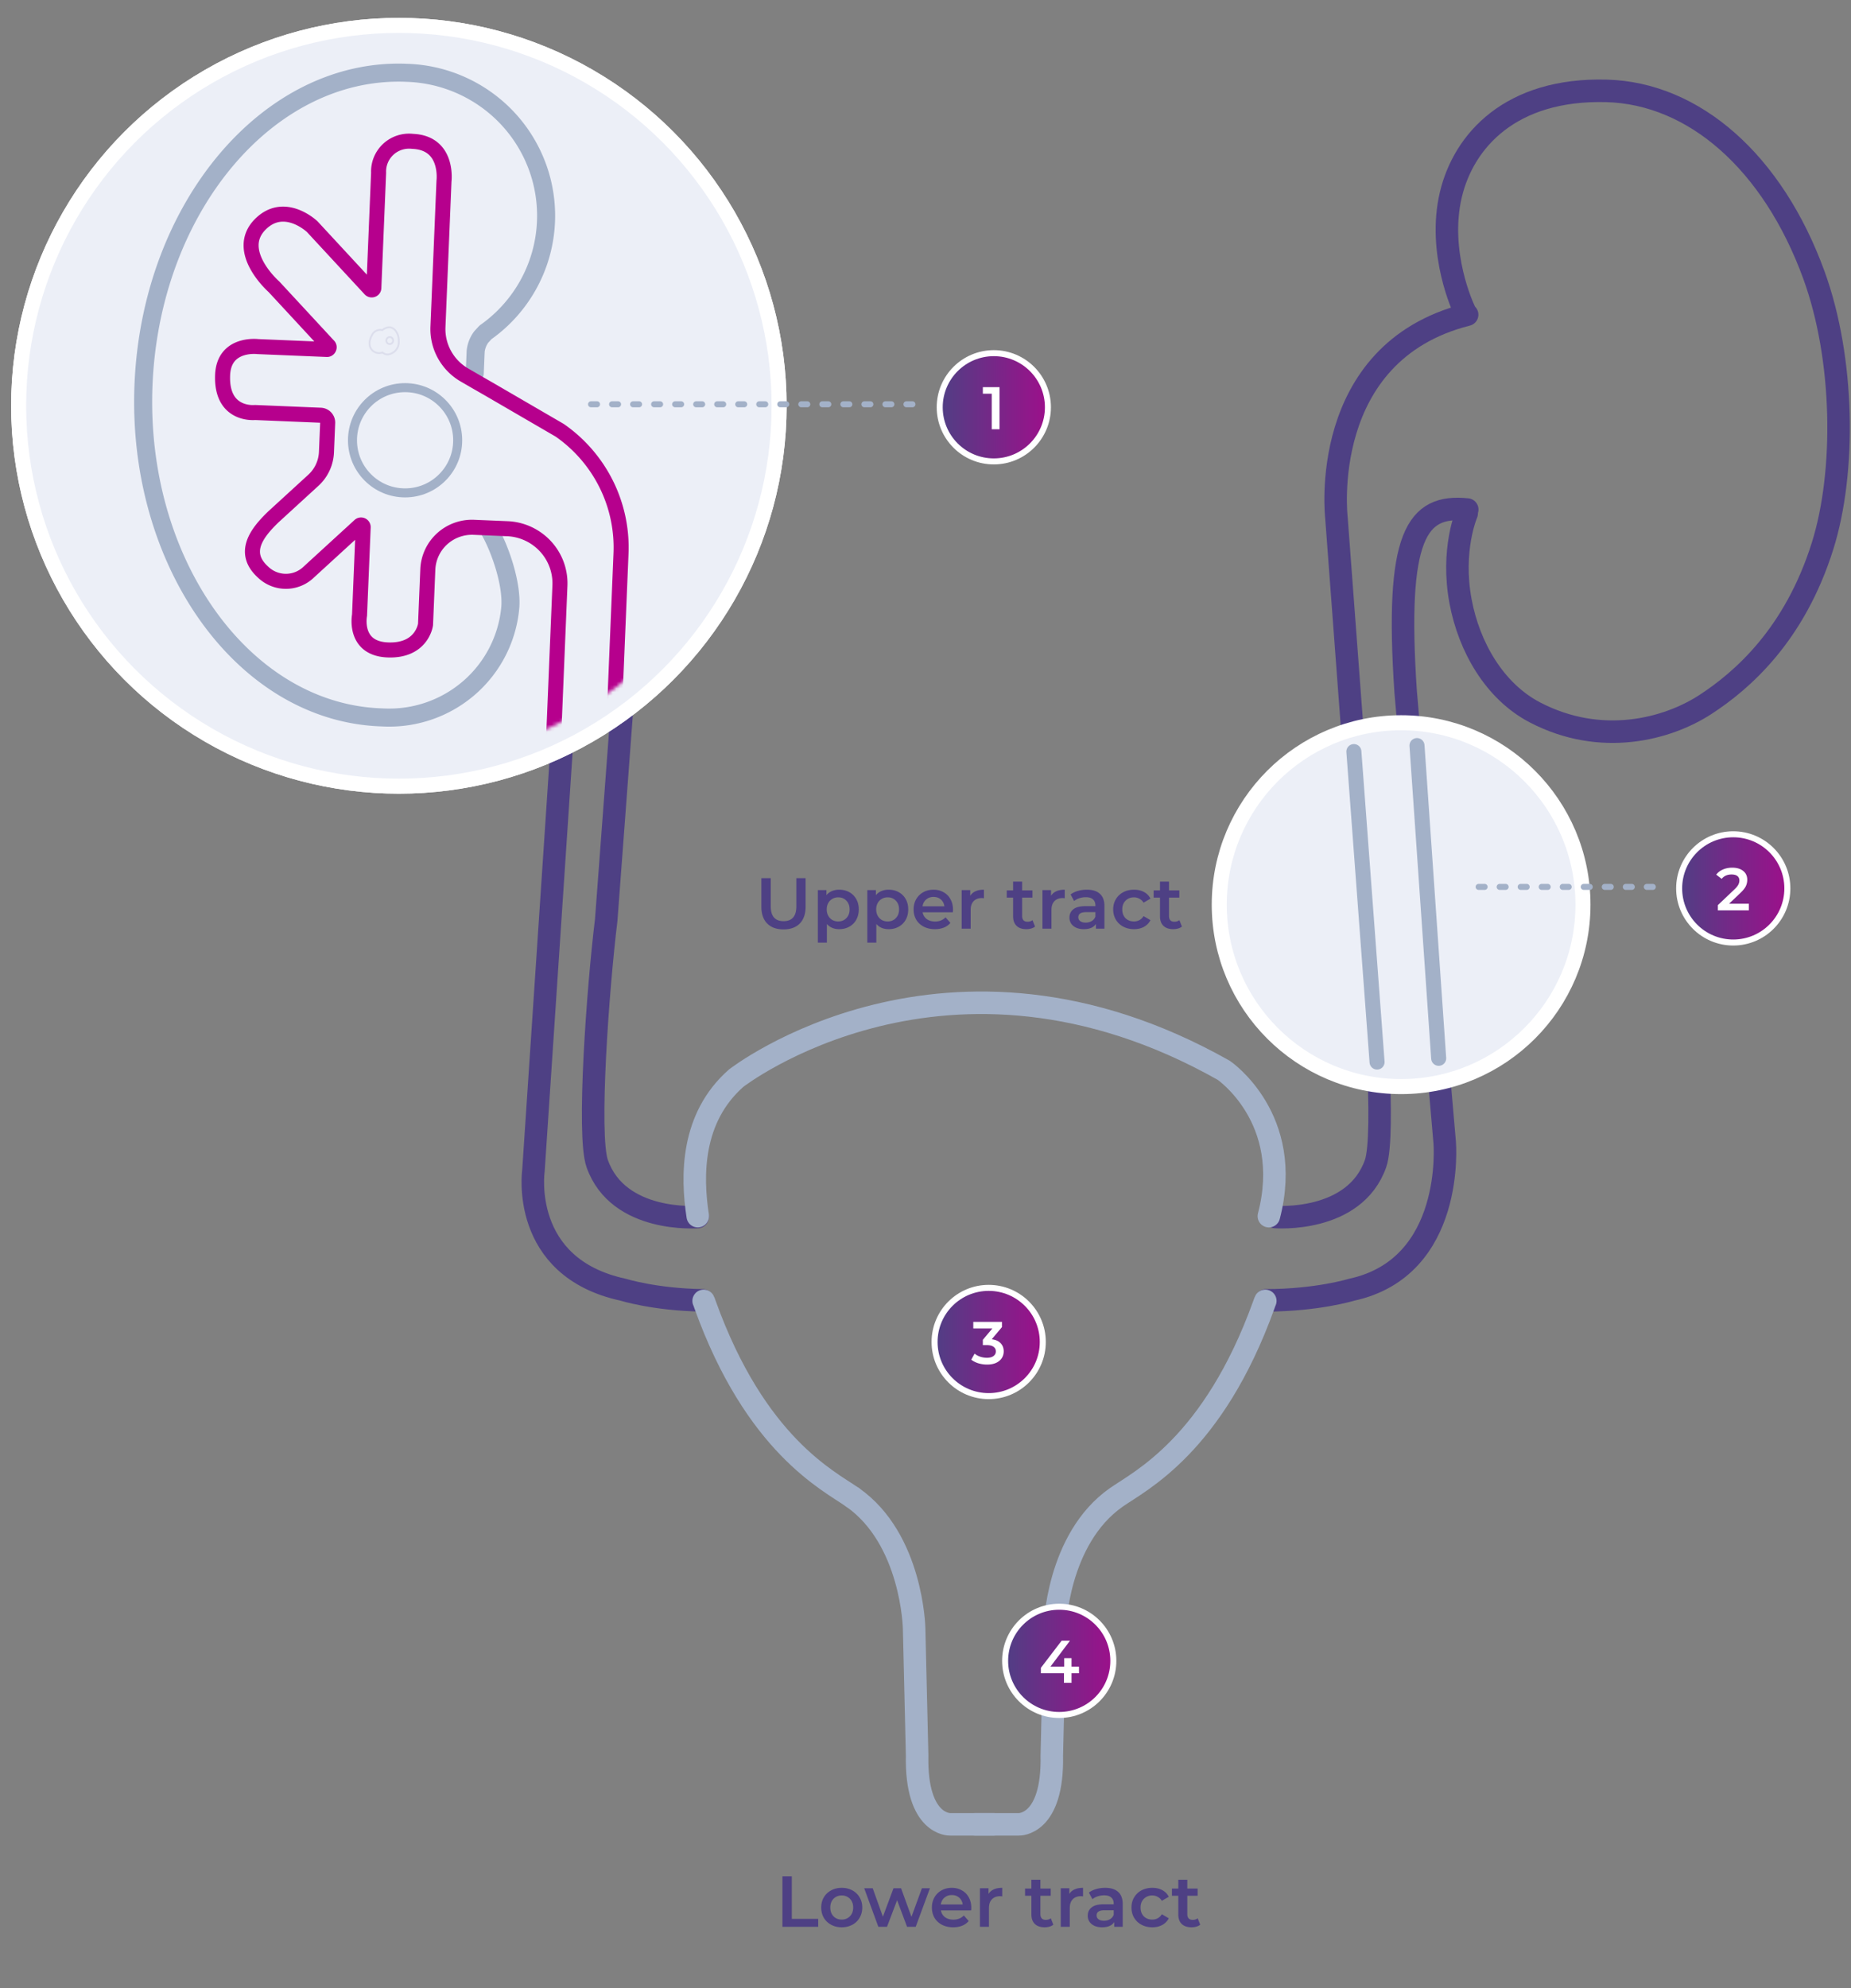 <svg width="515" height="553" fill="none" xmlns="http://www.w3.org/2000/svg"><rect width="100%" height="100%" fill="#808080" stroke="none"/><g clip-path="url(#a)"><path d="M354.779 338.473s22.075 1.789 27.941-14.867c2.789-7.918-.17-48.649-2.508-67.741l-8.374-111.832s-5.393-45.96 36.361-56.514M194.1 338.474s-22.075 1.788-27.942-14.868c-2.788-7.918.171-48.649 2.509-67.741l4.187-55.916 4.187-55.916" stroke="#4E4084" stroke-width="6.263" stroke-linecap="round" stroke-linejoin="round"/><path d="M408.227 141.709c-14.118-1.46-20.071 7.108-17.137 50.677l10.865 125.366s2.982 34.728-25.916 40.951c0 0-9.514 2.927-23.75 2.952M140.191 140.872c14.118-1.459 20.908 3.346 17.145 51.015l-8.917 133.686s-3.911 26.907 24.987 33.13c0 0 8.796 2.747 22.057 2.955" stroke="#4E4084" stroke-width="6.263" stroke-linecap="round" stroke-linejoin="round"/><path d="M237.213 416.446c16.573 11.588 17.119 36.326 17.119 36.326l.838 35.41c-.418 19.624 9.186 19.207 9.186 19.207h12.109" stroke="#A3B1C8" stroke-width="6.263" stroke-linecap="round" stroke-linejoin="round"/><path d="M310.598 416.446c-16.573 11.588-17.119 36.326-17.119 36.326l-.838 35.41c.418 19.624-9.186 19.207-9.186 19.207h-12.109M195.771 361.807c.09.145.071.145.417 1.102 14.074 39.062 34.391 48.896 41.027 53.535M352.043 361.807c-.09.145-.071.145-.417 1.102-14.074 39.062-34.391 48.896-41.026 53.535M194.133 338.241c-1.717-11.143-1.873-27.338 10.698-38.389 0 0 58.623-45.677 135.655-2.172 0 0 19.654 13.381 12.545 40.561" stroke="#A3B1C8" stroke-width="6.263" stroke-linecap="round" stroke-linejoin="round"/><path d="M407.334 86.108s-7.543-15.732-3.649-32.035c3.55-14.868 16.546-29.529 43.312-28.798 24.335.665 46.227 19.797 57.671 51.185 8.516 23.36 8.882 54.79 2.433 75.348-7.787 24.819-22.387 37.472-32.606 44.128-10.58 6.889-29.017 11.808-47.449 2.19-11.194-5.841-18.304-18.144-20.684-30.903-2.676-14.357 1.704-24.418 1.704-24.418" stroke="#4E4084" stroke-width="6.263" stroke-linecap="round" stroke-linejoin="round"/><circle cx="389.828" cy="251.606" r="50.597" fill="#ECEFF7" stroke="#fff" stroke-width="4.182"/><circle cx="276.507" cy="113.274" r="15.053" fill="url(#b)" stroke="#fff" stroke-width="1.673"/><path d="M278.106 107.676v11.708h-2.175v-9.885h-2.475v-1.823h4.65Z" fill="#fff"/><circle cx="482.239" cy="247.083" r="15.053" fill="url(#c)" stroke="#fff" stroke-width="1.673"/><path d="M486.588 251.354v1.839h-8.631v-1.455l4.65-4.415c.524-.502.875-.937 1.054-1.305a2.5 2.5 0 0 0 .284-1.121c0-.546-.184-.964-.552-1.254-.368-.29-.908-.435-1.622-.435-1.193 0-2.108.407-2.743 1.221l-1.522-1.171c.457-.613 1.07-1.087 1.84-1.422.78-.345 1.65-.518 2.609-.518 1.271 0 2.286.301 3.044.903.758.602 1.137 1.422 1.137 2.459 0 .635-.133 1.232-.401 1.79-.268.557-.781 1.193-1.539 1.906l-3.128 2.978h5.52Z" fill="#fff"/><circle cx="275.079" cy="373.236" r="15.053" fill="url(#d)" stroke="#fff" stroke-width="1.673"/><path d="M275.932 372.471c1.082.134 1.907.502 2.476 1.104.568.602.853 1.355.853 2.258 0 .68-.173 1.299-.519 1.857-.346.557-.87 1.003-1.572 1.338-.692.323-1.539.485-2.543.485a8.402 8.402 0 0 1-2.425-.351c-.769-.246-1.427-.58-1.974-1.004l.937-1.689c.424.357.937.641 1.539.853a6.028 6.028 0 0 0 1.89.301c.769 0 1.372-.156 1.806-.468.446-.324.669-.759.669-1.305 0-.546-.211-.97-.635-1.271-.413-.312-1.048-.469-1.907-.469h-1.07v-1.488l2.659-3.161h-5.319v-1.824h7.979v1.456l-2.844 3.378Z" fill="#fff"/><circle cx="294.708" cy="461.918" r="15.053" fill="url(#e)" stroke="#fff" stroke-width="1.673"/><path d="M300.205 465.368h-2.074v2.66h-2.107v-2.66h-6.423v-1.505l5.77-7.544h2.325l-5.436 7.209h3.831v-2.358h2.04v2.358h2.074v1.84Z" fill="#fff"/><path d="M217.997 258.482c-1.94 0-3.452-.542-4.536-1.626-1.084-1.097-1.626-2.663-1.626-4.697v-7.928h2.609v7.828c0 2.756 1.191 4.135 3.573 4.135 2.368 0 3.553-1.379 3.553-4.135v-7.828h2.569v7.928c0 2.034-.542 3.6-1.626 4.697-1.071 1.084-2.576 1.626-4.516 1.626Zm15.496-11.039c1.044 0 1.974.227 2.79.682a4.897 4.897 0 0 1 1.947 1.927c.468.829.703 1.786.703 2.87s-.235 2.047-.703 2.89a4.897 4.897 0 0 1-1.947 1.927c-.816.455-1.746.683-2.79.683-1.445 0-2.589-.482-3.432-1.446v5.199h-2.509v-14.612h2.389v1.405c.414-.508.923-.89 1.525-1.144a5.265 5.265 0 0 1 2.027-.381Zm-.281 8.831c.923 0 1.679-.308 2.268-.923.602-.616.903-1.425.903-2.429 0-1.003-.301-1.813-.903-2.429-.589-.615-1.345-.923-2.268-.923-.602 0-1.144.141-1.626.422a2.901 2.901 0 0 0-1.144 1.164c-.281.508-.421 1.097-.421 1.766s.14 1.258.421 1.766c.281.509.663.904 1.144 1.185a3.299 3.299 0 0 0 1.626.401Zm14.041-8.831c1.044 0 1.974.227 2.79.682a4.897 4.897 0 0 1 1.947 1.927c.468.829.702 1.786.702 2.87s-.234 2.047-.702 2.89a4.897 4.897 0 0 1-1.947 1.927c-.816.455-1.746.683-2.79.683-1.445 0-2.589-.482-3.432-1.446v5.199h-2.509v-14.612h2.388v1.405c.415-.508.924-.89 1.526-1.144a5.261 5.261 0 0 1 2.027-.381Zm-.281 8.831c.923 0 1.679-.308 2.268-.923.602-.616.903-1.425.903-2.429 0-1.003-.301-1.813-.903-2.429-.589-.615-1.345-.923-2.268-.923-.602 0-1.144.141-1.626.422a2.901 2.901 0 0 0-1.144 1.164c-.281.508-.421 1.097-.421 1.766s.14 1.258.421 1.766c.281.509.663.904 1.144 1.185a3.299 3.299 0 0 0 1.626.401Zm18.176-3.292c0 .174-.014.422-.041.743h-8.409c.147.789.528 1.418 1.144 1.887.629.455 1.405.682 2.328.682 1.177 0 2.148-.388 2.91-1.164l1.345 1.545a4.522 4.522 0 0 1-1.826 1.305c-.736.294-1.566.442-2.489.442-1.178 0-2.215-.235-3.111-.703-.897-.468-1.593-1.117-2.088-1.947-.481-.843-.722-1.793-.722-2.85 0-1.044.234-1.98.702-2.81a5.104 5.104 0 0 1 1.987-1.967c.843-.468 1.793-.702 2.85-.702 1.044 0 1.974.234 2.79.702a4.738 4.738 0 0 1 1.927 1.947c.468.83.703 1.793.703 2.89Zm-5.42-3.532c-.802 0-1.485.241-2.047.722-.549.469-.883 1.098-1.003 1.887h6.081c-.107-.776-.435-1.405-.983-1.887-.549-.481-1.231-.722-2.048-.722Zm10.218-.321c.723-1.124 1.994-1.686 3.814-1.686v2.388a3.194 3.194 0 0 0-.582-.06c-.977 0-1.74.288-2.289.863-.548.562-.822 1.378-.822 2.449v5.198h-2.509v-10.718h2.388v1.566Zm18.03 8.57a2.938 2.938 0 0 1-1.084.542c-.415.12-.856.181-1.325.181-1.177 0-2.087-.308-2.729-.924-.643-.615-.964-1.512-.964-2.689v-5.159h-1.766v-2.007h1.766v-2.448h2.509v2.448h2.87v2.007h-2.87v5.099c0 .521.127.923.382 1.204.254.267.622.401 1.104.401.562 0 1.03-.147 1.405-.441l.702 1.786Zm4.452-8.57c.723-1.124 1.994-1.686 3.814-1.686v2.388a3.194 3.194 0 0 0-.582-.06c-.977 0-1.74.288-2.288.863-.549.562-.823 1.378-.823 2.449v5.198h-2.509v-10.718h2.388v1.566Zm9.978-1.686c1.579 0 2.783.381 3.613 1.144.843.749 1.264 1.886 1.264 3.412v6.282h-2.368v-1.305c-.308.469-.749.83-1.325 1.084-.562.241-1.244.362-2.047.362-.803 0-1.505-.134-2.108-.402-.602-.281-1.07-.662-1.404-1.144a2.988 2.988 0 0 1-.482-1.666c0-.963.354-1.733 1.064-2.308.722-.589 1.853-.883 3.392-.883h2.769v-.161c0-.749-.227-1.324-.682-1.726-.442-.401-1.104-.602-1.987-.602-.602 0-1.198.094-1.786.281a4.366 4.366 0 0 0-1.466.783l-.983-1.827c.562-.428 1.238-.756 2.027-.983a9.004 9.004 0 0 1 2.509-.341Zm-.341 9.152c.629 0 1.184-.14 1.666-.421.495-.295.843-.71 1.043-1.245v-1.244h-2.589c-1.445 0-2.167.475-2.167 1.425 0 .455.18.816.541 1.084.362.267.864.401 1.506.401Zm13.454 1.827c-1.111 0-2.108-.235-2.991-.703a5.175 5.175 0 0 1-2.067-1.947c-.495-.843-.743-1.793-.743-2.85 0-1.057.248-2 .743-2.83a5.206 5.206 0 0 1 2.047-1.947c.883-.468 1.887-.702 3.011-.702 1.057 0 1.98.214 2.77.642a4.158 4.158 0 0 1 1.806 1.846l-1.927 1.124c-.308-.495-.696-.863-1.164-1.103a3.026 3.026 0 0 0-1.505-.382c-.937 0-1.713.308-2.329.923-.615.603-.923 1.412-.923 2.429s.301 1.833.903 2.449c.616.602 1.399.903 2.349.903.548 0 1.05-.12 1.505-.361a3.127 3.127 0 0 0 1.164-1.124l1.927 1.124a4.388 4.388 0 0 1-1.826 1.866c-.79.429-1.707.643-2.75.643Zm13.325-.723a2.938 2.938 0 0 1-1.084.542c-.415.12-.856.181-1.325.181-1.177 0-2.087-.308-2.729-.924-.643-.615-.964-1.512-.964-2.689v-5.159h-1.766v-2.007h1.766v-2.448h2.509v2.448h2.87v2.007h-2.87v5.099c0 .521.127.923.382 1.204.254.267.622.401 1.103.401.562 0 1.031-.147 1.405-.441l.703 1.786ZM217.693 521.833h2.609v11.842h7.346v2.208h-9.955v-14.05Zm16.493 14.19c-1.083 0-2.06-.234-2.93-.702a5.206 5.206 0 0 1-2.047-1.947c-.482-.843-.723-1.793-.723-2.85 0-1.057.241-2.001.723-2.83a5.206 5.206 0 0 1 2.047-1.947c.87-.468 1.847-.703 2.93-.703 1.098 0 2.081.235 2.951.703a5.069 5.069 0 0 1 2.027 1.947c.495.829.743 1.773.743 2.83 0 1.057-.248 2.007-.743 2.85a5.069 5.069 0 0 1-2.027 1.947c-.87.468-1.853.702-2.951.702Zm0-2.147c.924 0 1.686-.308 2.289-.923.602-.616.903-1.426.903-2.429 0-1.004-.301-1.813-.903-2.429-.603-.615-1.365-.923-2.289-.923-.923 0-1.686.308-2.288.923-.588.616-.883 1.425-.883 2.429 0 1.003.295 1.813.883 2.429.602.615 1.365.923 2.288.923Zm24.545-8.711-3.954 10.718h-2.408l-2.77-7.386-2.81 7.386h-2.409l-3.934-10.718h2.369l2.83 7.908 2.95-7.908h2.108l2.89 7.948 2.91-7.948h2.228Zm11.507 5.419c0 .174-.013.422-.04.743h-8.41c.147.789.529 1.418 1.144 1.886.629.455 1.405.683 2.329.683 1.177 0 2.147-.388 2.91-1.164l1.345 1.545a4.535 4.535 0 0 1-1.827 1.305c-.736.294-1.565.441-2.489.441-1.177 0-2.214-.234-3.111-.702-.896-.468-1.592-1.117-2.087-1.947-.482-.843-.723-1.793-.723-2.85 0-1.044.234-1.98.703-2.81a5.104 5.104 0 0 1 1.987-1.967c.843-.468 1.793-.703 2.85-.703 1.044 0 1.974.235 2.79.703a4.738 4.738 0 0 1 1.927 1.947c.468.829.702 1.793.702 2.89Zm-5.419-3.532c-.803 0-1.485.24-2.047.722-.549.468-.883 1.097-1.004 1.887h6.082c-.107-.776-.435-1.405-.984-1.887-.548-.482-1.231-.722-2.047-.722Zm10.218-.322c.722-1.124 1.994-1.686 3.813-1.686v2.389a3.194 3.194 0 0 0-.582-.06c-.977 0-1.739.287-2.288.863-.549.562-.823 1.378-.823 2.448v5.199h-2.509v-10.718h2.389v1.565Zm18.03 8.571a2.962 2.962 0 0 1-1.084.542 4.75 4.75 0 0 1-1.325.18c-1.177 0-2.087-.307-2.73-.923-.642-.615-.963-1.512-.963-2.689v-5.159h-1.766v-2.007h1.766v-2.449h2.509v2.449h2.87v2.007h-2.87v5.098c0 .522.127.924.381 1.205.254.267.622.401 1.104.401.562 0 1.03-.147 1.405-.441l.703 1.786Zm4.452-8.571c.723-1.124 1.994-1.686 3.814-1.686v2.389a3.203 3.203 0 0 0-.582-.06c-.977 0-1.74.287-2.289.863-.548.562-.823 1.378-.823 2.448v5.199h-2.508v-10.718h2.388v1.565Zm9.978-1.686c1.579 0 2.783.382 3.613 1.144.843.75 1.264 1.887 1.264 3.413v6.282h-2.368v-1.305c-.308.469-.75.83-1.325 1.084-.562.241-1.244.361-2.047.361-.803 0-1.506-.133-2.108-.401-.602-.281-1.07-.662-1.405-1.144a2.996 2.996 0 0 1-.482-1.666c0-.963.355-1.733 1.064-2.308.723-.589 1.853-.883 3.392-.883h2.77v-.161c0-.749-.227-1.325-.682-1.726-.442-.401-1.104-.602-1.987-.602-.602 0-1.198.093-1.787.281a4.37 4.37 0 0 0-1.465.783l-.983-1.827c.562-.428 1.237-.756 2.027-.983a9 9 0 0 1 2.509-.342Zm-.341 9.153c.628 0 1.184-.141 1.665-.422a2.38 2.38 0 0 0 1.044-1.244v-1.244h-2.589c-1.445 0-2.168.475-2.168 1.425 0 .455.181.816.542 1.084.361.267.863.401 1.506.401Zm13.453 1.826c-1.11 0-2.107-.234-2.99-.702a5.184 5.184 0 0 1-2.068-1.947c-.495-.843-.742-1.793-.742-2.85 0-1.057.247-2.001.742-2.83a5.216 5.216 0 0 1 2.048-1.947c.883-.468 1.886-.703 3.01-.703 1.058 0 1.981.214 2.77.643a4.155 4.155 0 0 1 1.807 1.846l-1.927 1.124c-.308-.495-.696-.863-1.164-1.104a3.037 3.037 0 0 0-1.506-.381c-.936 0-1.712.308-2.328.923-.615.602-.923 1.412-.923 2.429s.301 1.833.903 2.449c.616.602 1.398.903 2.348.903.549 0 1.051-.121 1.506-.361a3.127 3.127 0 0 0 1.164-1.124l1.927 1.124a4.39 4.39 0 0 1-1.827 1.866c-.789.428-1.706.642-2.75.642Zm13.326-.722a2.962 2.962 0 0 1-1.084.542 4.75 4.75 0 0 1-1.325.18c-1.177 0-2.087-.307-2.73-.923-.642-.615-.963-1.512-.963-2.689v-5.159h-1.766v-2.007h1.766v-2.449h2.509v2.449h2.87v2.007h-2.87v5.098c0 .522.127.924.381 1.205.254.267.622.401 1.104.401.562 0 1.03-.147 1.405-.441l.703 1.786Z" fill="#4E4084"/></g><circle cx="110.978" cy="112.856" r="105.793" fill="#DCE1EB" stroke="#fff" stroke-width="4.182"/><path d="m376.686 209.031 6.452 86.349M394.248 207.359l6.034 86.976" stroke="#A3B1C8" stroke-width="4.182" stroke-linecap="round"/><circle cx="110.978" cy="112.856" r="105.793" fill="#ECEFF7" stroke="#fff" stroke-width="4.182"/><mask id="f" style="mask-type:alpha" maskUnits="userSpaceOnUse" x="4" y="4" width="209" height="209"><circle cx="108.585" cy="108.649" r="103.702" transform="rotate(2.374 108.585 108.649)" fill="#E2E8F0"/></mask><g mask="url(#f)"><path d="m132.086 103.837.254-6.111a8.124 8.124 0 0 1 1.562-4.016c1.266-1.335.95-1.124 1.584-1.567a39.75 39.75 0 0 0 14.411-19.58 39.544 39.544 0 0 0 .273-24.268 39.778 39.778 0 0 0-13.967-19.91 40.148 40.148 0 0 0-23.001-8.134l-.779-.032c-38.028-1.046-70.46 37.664-72.496 86.775-2.036 49.112 27.468 90.92 65.802 92.51l1.003.041a33.938 33.938 0 0 0 23.904-8.346 33.55 33.55 0 0 0 11.363-22.513c.405-6.315-2.663-15.555-5.752-21.089" stroke="#A3B1C8" stroke-width="5.018" stroke-linecap="round" stroke-linejoin="round"/><path d="m170.23 215.446 2.54-61.257a39.563 39.563 0 0 0-4.045-19.44 39.842 39.842 0 0 0-12.995-15.077l-19.539-11.36-3.829-2.199-3.147-1.824a14.825 14.825 0 0 1-5.559-5.684 14.715 14.715 0 0 1-1.807-7.721l1.679-40.495s1.365-10.656-8.715-11.074a8.534 8.534 0 0 0-3.624.356 8.496 8.496 0 0 0-3.14 1.834 8.43 8.43 0 0 0-2.077 2.972 8.393 8.393 0 0 0-.633 3.566l-1.328 32.021a.545.545 0 0 1-.392.535.597.597 0 0 1-.649-.17l-16.108-17.4s-7.76-7.402-14.486-.6c-7.37 7.489 3.838 17.32 3.838 17.32L91.42 96.171a.55.55 0 0 1 .096.657.55.55 0 0 1-.57.364l-19.218-.797s-9.412-1.186-9.788 7.879c-.477 11.509 9.028 10.454 9.028 10.454l18.235.756a2.059 2.059 0 0 1 1.424.657c.368.398.563.925.54 1.465l-.338 8.148a11.196 11.196 0 0 1-1.04 4.275 11.257 11.257 0 0 1-2.609 3.552l-11.03 10.092c-4.743 4.537-8.933 10.036-2.959 15.446a9.156 9.156 0 0 0 6.398 2.559 9.152 9.152 0 0 0 6.37-2.621l14.08-12.884a.602.602 0 0 1 .667-.11.595.595 0 0 1 .34.581l-1.013 24.443s-1.8 9.271 7.808 9.669c9.609.399 10.555-7.071 10.555-7.071l.635-15.318a12.203 12.203 0 0 1 3.959-8.493 12.344 12.344 0 0 1 8.841-3.219l9.548.396a15.337 15.337 0 0 1 10.468 4.985 15.16 15.16 0 0 1 3.939 10.855l-2.354 56.791" stroke="#B6008D" stroke-width="4.182" stroke-linecap="round" stroke-linejoin="round"/><path d="M103.62 92.985a2.495 2.495 0 0 1 1.174-1.036 2.514 2.514 0 0 1 1.563-.136 3.52 3.52 0 0 1 1.777-.784c1.627-.136 2.901 1.814 2.815 3.892a3.414 3.414 0 0 1-.808 2.47 3.45 3.45 0 0 1-2.32 1.195 2.488 2.488 0 0 1-1.434-.549 2.742 2.742 0 0 1-2.65-.456c-1.226-1.112-1.197-2.805-.117-4.596Z" stroke="#4F4084" stroke-width=".502" stroke-miterlimit="10" style="mix-blend-mode:multiply" opacity=".1"/><path d="M108.392 95.692c-.52-.021-.924-.477-.901-1.017.022-.54.462-.96.983-.938.52.021.924.477.901 1.017-.022.54-.462.96-.983.938Z" stroke="#4F4084" stroke-width=".502" stroke-miterlimit="10" style="mix-blend-mode:multiply" opacity=".1"/><circle cx="112.706" cy="122.448" r="14.635" stroke="#A3B1C8" stroke-width="2.509"/></g><path d="M164.443 112.438h91.576M411.393 246.665h49.94" stroke="#A3B1C8" stroke-width="1.673" stroke-linecap="round" stroke-dasharray="1.67 4.18"/><defs><linearGradient id="b" x1="260.617" y1="117.823" x2="301.494" y2="117.823" gradientUnits="userSpaceOnUse"><stop stop-color="#4E4084"/><stop offset="1" stop-color="#B6008D"/></linearGradient><linearGradient id="c" x1="466.35" y1="251.632" x2="507.226" y2="251.632" gradientUnits="userSpaceOnUse"><stop stop-color="#4E4084"/><stop offset="1" stop-color="#B6008D"/></linearGradient><linearGradient id="d" x1="259.189" y1="377.784" x2="300.066" y2="377.784" gradientUnits="userSpaceOnUse"><stop stop-color="#4E4084"/><stop offset="1" stop-color="#B6008D"/></linearGradient><linearGradient id="e" x1="278.818" y1="466.466" x2="319.695" y2="466.466" gradientUnits="userSpaceOnUse"><stop stop-color="#4E4084"/><stop offset="1" stop-color="#B6008D"/></linearGradient><clipPath id="a"><path fill="#fff" transform="translate(33.98 22.117)" d="M0 0h480.696v530.219H0z"/></clipPath></defs></svg>